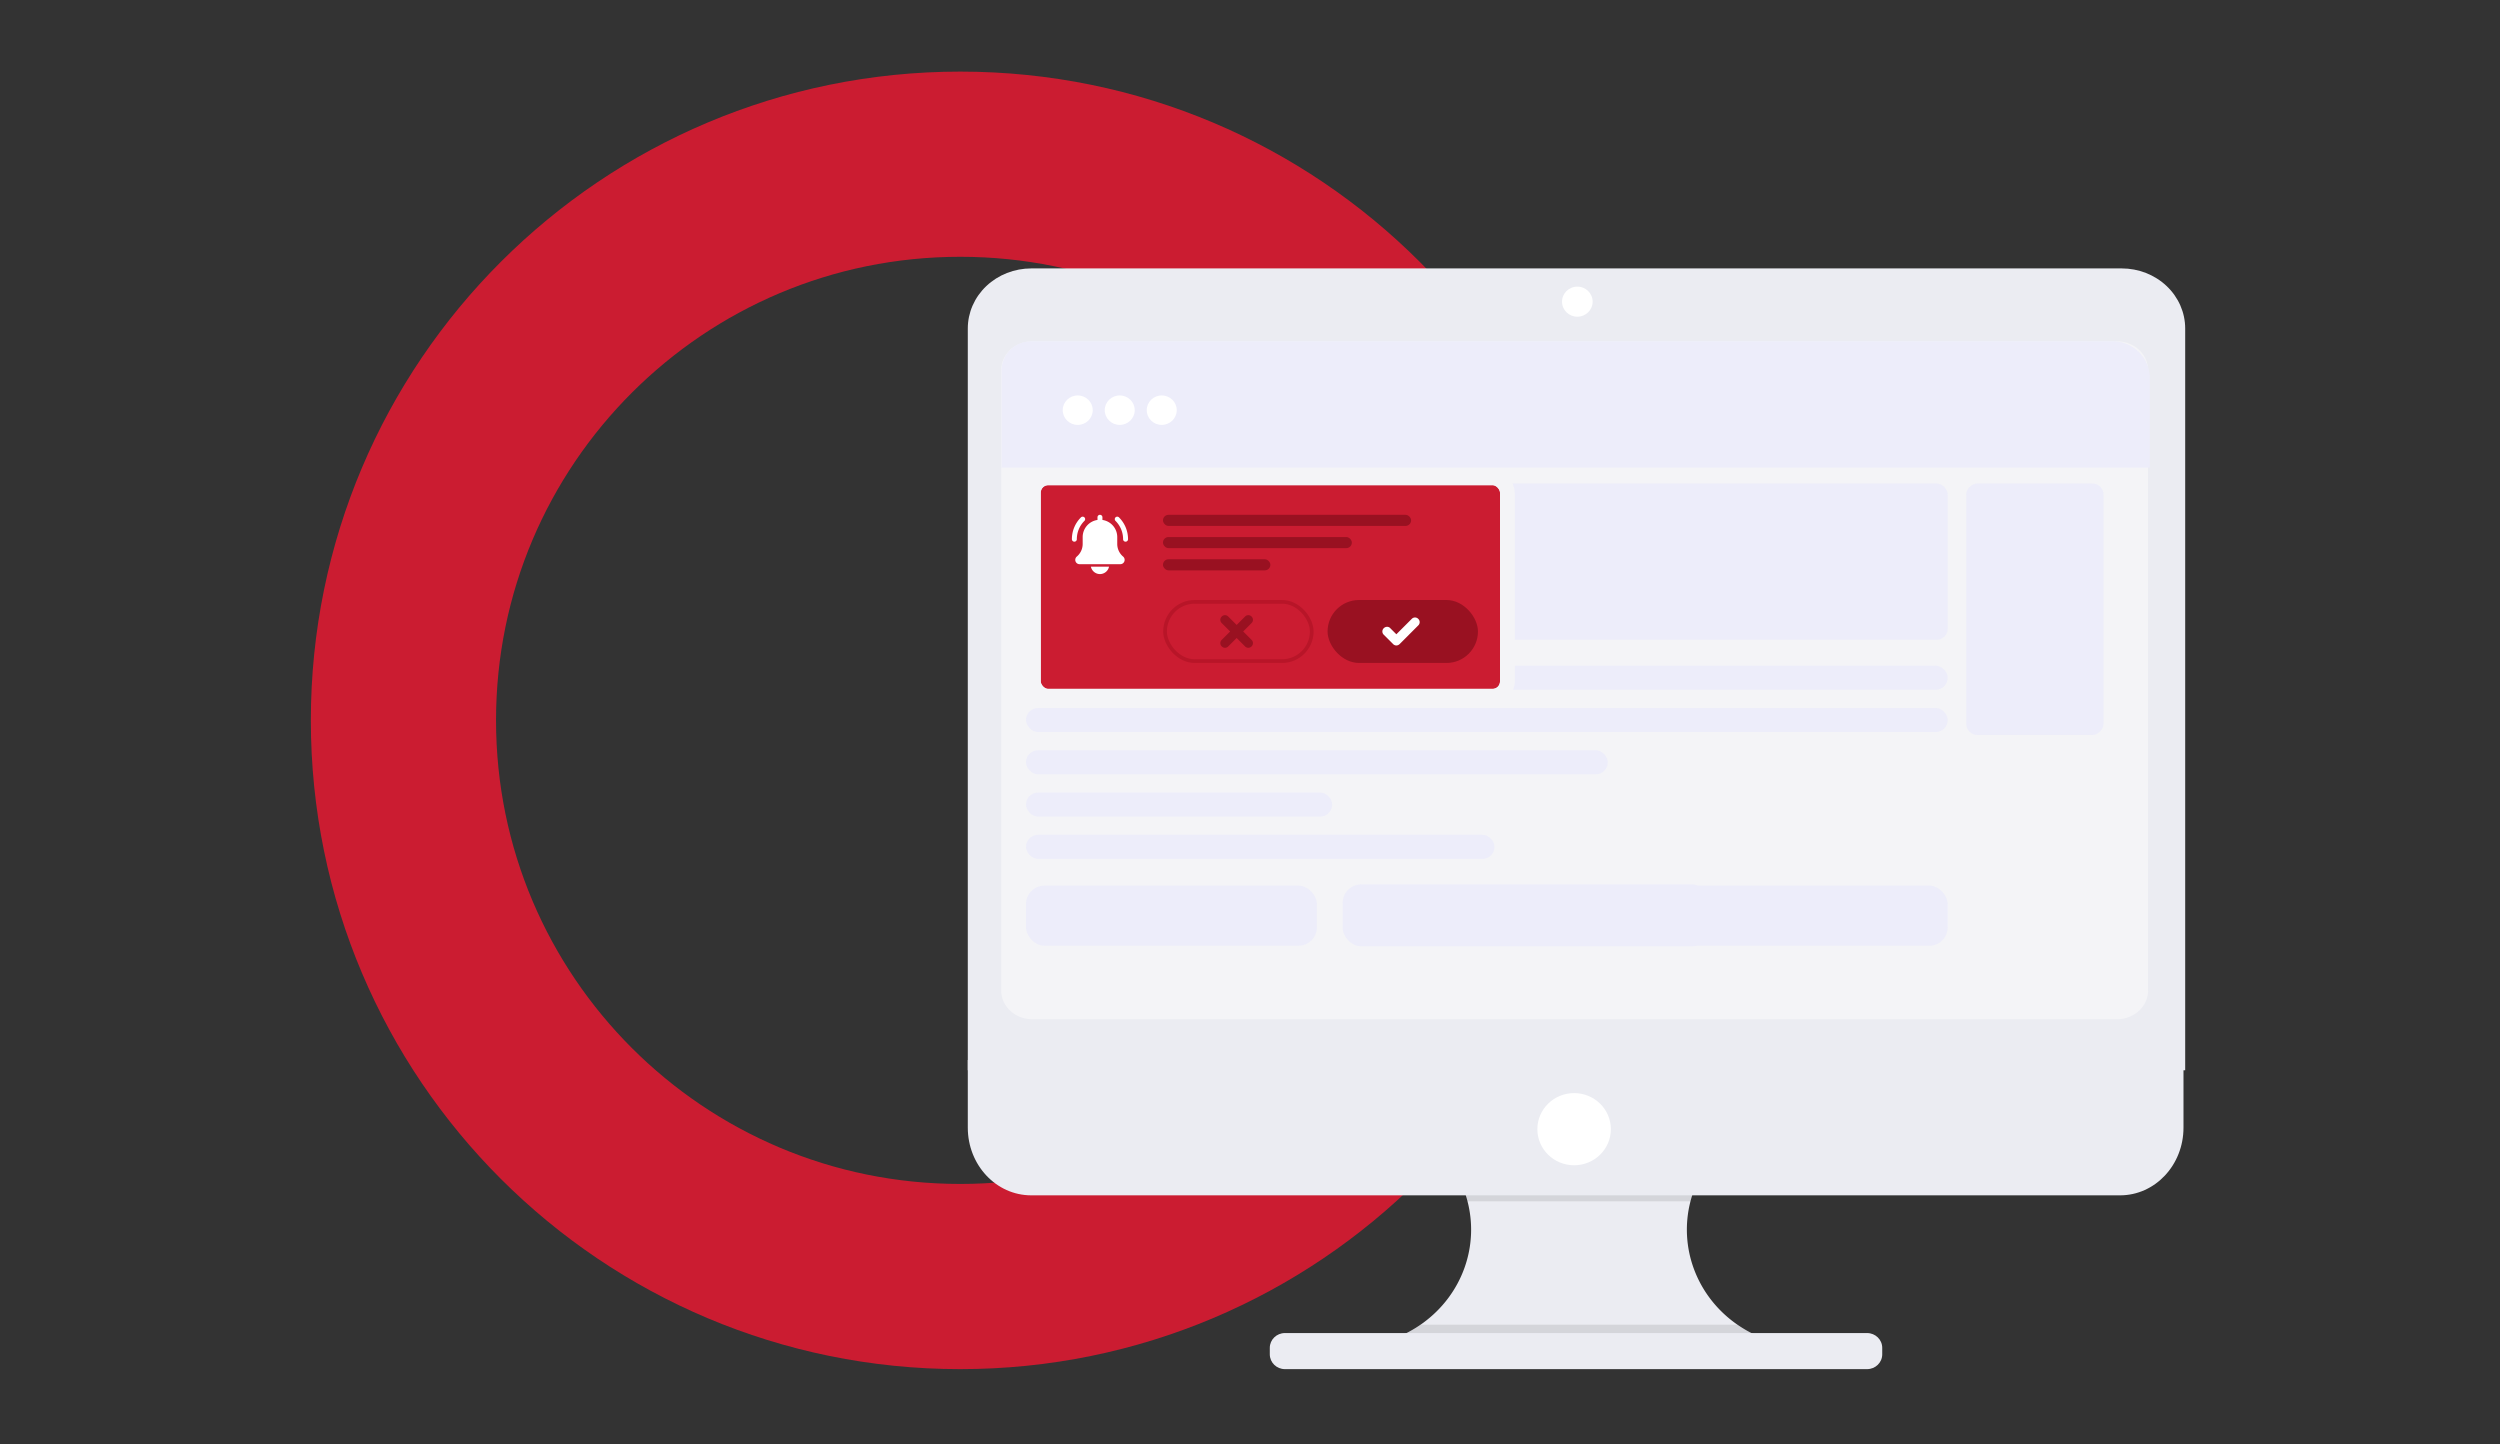 <svg xmlns="http://www.w3.org/2000/svg" width="675" height="390" fill="none"><rect width="100%" height="100%" fill="#333333" stroke="none"/><path stroke="#CB1C31" stroke-width="50" d="M409.628 194.5c0 82.91-67.289 150.166-150.35 150.166-83.061 0-150.35-67.256-150.35-150.166s67.289-150.167 150.35-150.167c83.061 0 150.35 67.257 150.35 150.167Z"/><path fill="#EBECF2" d="M475.139 360.973v3.246h-99.215v-2.636c6.05-2.169 11.3-6.025 15.083-11.081 3.784-5.056 5.932-11.084 6.172-17.322.241-6.238-1.438-12.404-4.822-17.719-3.384-5.314-8.322-9.537-14.189-12.135h96.31a32.55 32.55 0 0 0-11.459 8.481 31.228 31.228 0 0 0-6.56 12.432 30.569 30.569 0 0 0 .973 18.576c2.247 5.957 6.297 11.121 11.623 14.817a33.005 33.005 0 0 0 6.084 3.341Z"/><path fill="#000" d="M474.62 303.255a32.716 32.716 0 0 0-11.511 8.561 31.573 31.573 0 0 0-6.589 12.549h-60.535a31.575 31.575 0 0 0-6.59-12.549 32.721 32.721 0 0 0-11.51-8.561h96.735Z" opacity=".1"/><path fill="#EBECF2" d="M261.305 286.205v18.27c0 10.088 7.665 18.266 17.124 18.266h293.989c9.458 0 17.124-8.178 17.124-18.266v-18.27H261.305Z"/><path fill="#000" d="m475.859 361.306-.413 3.653H376.23l-1.24-2.927c2.721-1.088 6.223-2.56 8.581-4.38h85.506c1.898 1.465 4.636 2.657 6.782 3.654Z" opacity=".1"/><path fill="#EBECF2" d="M504.113 359.924H346.934c-2.259 0-4.09 1.789-4.09 3.994v1.754c0 2.206 1.831 3.995 4.09 3.995h157.179c2.259 0 4.089-1.789 4.089-3.995v-1.754c0-2.205-1.83-3.994-4.089-3.994ZM590.002 88.686c0-4.3-1.807-8.424-5.023-11.464-3.216-3.04-7.577-4.749-12.125-4.749H278.453c-4.548 0-8.91 1.709-12.126 4.749-3.216 3.04-5.022 7.164-5.022 11.464v200.285h328.697V88.686Z"/><path fill="#F4F4F7" d="M579.979 99.924v167.5a7.254 7.254 0 0 1-.639 2.974 7.745 7.745 0 0 1-1.824 2.521 8.466 8.466 0 0 1-2.729 1.684 9.034 9.034 0 0 1-3.22.591H278.734a9.029 9.029 0 0 1-3.219-.591 8.46 8.46 0 0 1-2.73-1.684 7.76 7.76 0 0 1-1.824-2.521 7.27 7.27 0 0 1-.639-2.974v-167.5c0-2.06.886-4.037 2.464-5.494 1.578-1.456 3.717-2.275 5.948-2.275h292.833c2.231 0 4.37.819 5.948 2.275 1.578 1.457 2.464 3.434 2.464 5.494Z"/><path fill="#fff" d="M425.88 85.512c2.283 0 4.134-1.817 4.134-4.06 0-2.241-1.851-4.059-4.134-4.059-2.283 0-4.134 1.818-4.134 4.06 0 2.242 1.851 4.06 4.134 4.06ZM425.011 314.622c5.48 0 9.922-4.362 9.922-9.743s-4.442-9.743-9.922-9.743c-5.479 0-9.921 4.362-9.921 9.743s4.442 9.743 9.921 9.743Z"/><path fill="#EDEDFA" d="M270.4 100.155a8 8 0 0 1 8-8h292.048c5.523 0 10 4.477 10 10v24.1H270.4v-26.1Z"/><ellipse cx="290.986" cy="110.747" fill="#fff" rx="4.05" ry="3.977"/><ellipse cx="302.328" cy="110.747" fill="#fff" rx="4.05" ry="3.977"/><ellipse cx="313.669" cy="110.747" fill="#fff" rx="4.05" ry="3.977"/><rect width="248.865" height="42.219" x="277.018" y="130.534" fill="#EDEDFA" rx="3"/><rect width="248.865" height="6.495" x="277.018" y="179.738" fill="#EDEDFA" rx="3.248"/><rect width="248.865" height="6.495" x="277.018" y="191.154" fill="#EDEDFA" rx="3.248"/><rect width="157.091" height="6.495" x="277.018" y="202.569" fill="#EDEDFA" rx="3.248"/><rect width="126.499" height="6.495" x="277.018" y="225.4" fill="#EDEDFA" rx="3.248"/><rect width="82.679" height="6.495" x="277.018" y="213.985" fill="#EDEDFA" rx="3.248"/><rect width="78.545" height="16.238" x="277.018" y="239.115" fill="#EDEDFA" rx="5"/><rect width="99.21" height="16.729" x="362.52" y="238.783" fill="#EDEDFA" rx="5"/><rect width="78.545" height="16.238" x="447.332" y="239.115" fill="#EDEDFA" rx="5"/><rect width="67.902" height="37.079" x="567.955" y="130.534" fill="#EDEDFA" rx="3" transform="rotate(90 567.955 130.534)"/><g><rect width="124" height="55" x="281" y="131" fill="#CB1C31" rx="2"/><rect width="128" height="59" x="279" y="129" stroke="#F4F4F7" stroke-width="4" rx="4"/></g><g fill="#fff"><path d="M303.902 146.255a.667.667 0 0 1-.666-.667c0-1.87-.728-3.627-2.05-4.95a.666.666 0 1 1 .942-.943 8.28 8.28 0 0 1 2.441 5.893.667.667 0 0 1-.667.667ZM290.079 146.255a.667.667 0 0 1-.667-.667 8.28 8.28 0 0 1 2.441-5.893.666.666 0 1 1 .942.943 6.954 6.954 0 0 0-2.05 4.95.667.667 0 0 1-.666.667ZM303.242 150.275a4.465 4.465 0 0 1-1.586-3.417V145a4.672 4.672 0 0 0-4-4.614v-.72a.667.667 0 0 0-1.334 0v.72a4.671 4.671 0 0 0-4 4.614v1.858c0 1.32-.578 2.565-1.592 3.422a1.166 1.166 0 0 0 .759 2.053h11a1.168 1.168 0 0 0 .753-2.058ZM296.99 155a2.505 2.505 0 0 0 2.45-2h-4.899a2.504 2.504 0 0 0 2.449 2Z"/></g><rect width="40.605" height="16.997" x="358.445" y="162" fill="#991121" rx="8.499"/><rect width="67" height="3" x="314" y="139" fill="#991121" rx="1.5"/><rect width="51" height="3" x="314" y="145" fill="#991121" rx="1.5"/><rect width="29" height="3" x="314" y="151" fill="#991121" rx="1.5"/><rect width="39.605" height="15.997" x="314.564" y="162.5" stroke="#B81528" rx="7.999"/><path fill="#991121" d="m335.656 170.499 2.266-2.267a1.216 1.216 0 0 0 0-1.762 1.217 1.217 0 0 0-1.763 0l-2.266 2.266-2.266-2.266a1.217 1.217 0 0 0-1.763 0 1.216 1.216 0 0 0 0 1.762l2.266 2.267-2.266 2.266a1.216 1.216 0 0 0 0 1.762c.252.252.567.378.881.378.315 0 .63-.126.882-.378l2.266-2.266 2.266 2.266c.252.252.567.378.882.378.314 0 .629-.126.881-.378a1.216 1.216 0 0 0 0-1.762l-2.266-2.266Z"/><path fill="#fff" d="M377.015 174.276c-.314 0-.629-.126-.881-.378l-2.518-2.518a1.217 1.217 0 0 1 0-1.763c.504-.504 1.322-.504 1.763 0l1.636 1.637 4.155-4.155a1.217 1.217 0 0 1 1.763 0 1.217 1.217 0 0 1 0 1.763l-5.036 5.036a1.244 1.244 0 0 1-.882.378Z"/></svg>